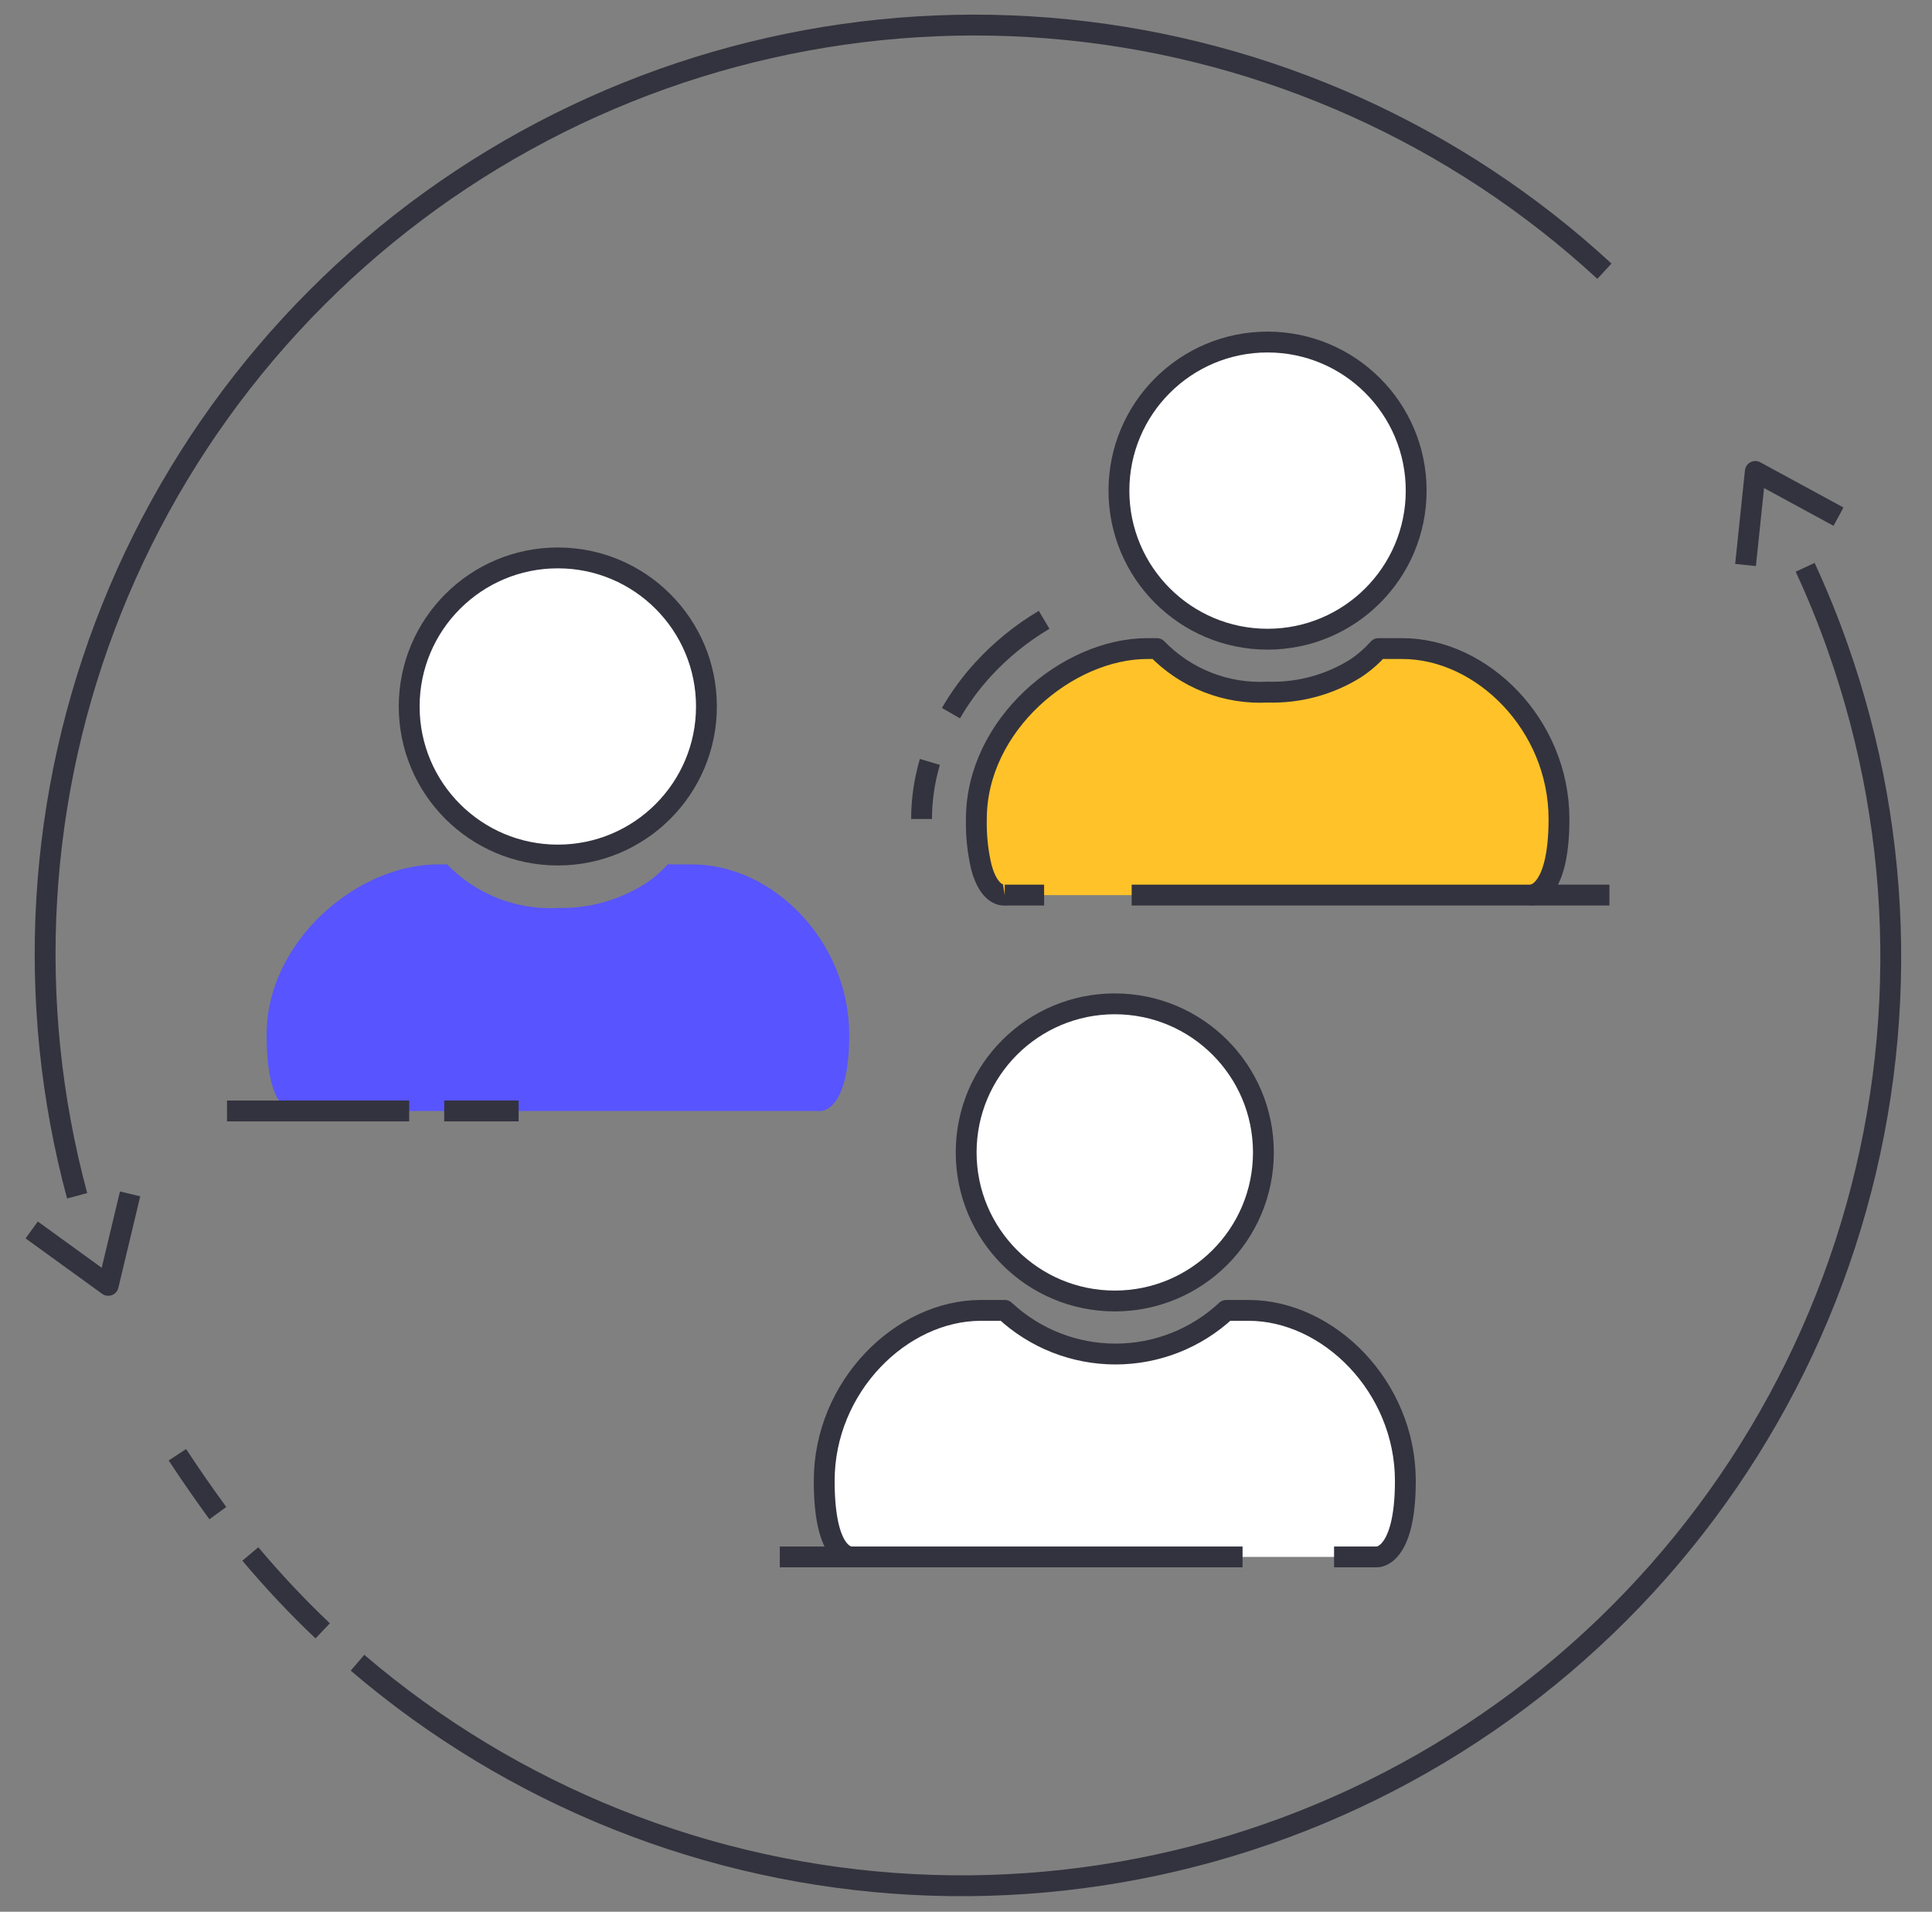 <?xml version="1.0" encoding="utf-8"?>
<svg width="95" height="94" viewBox="0 0 95 94" fill="none" xmlns="http://www.w3.org/2000/svg">
<rect x="0" y="0" width="95" height="94" fill="#808080" stroke="none"/>
<g clip-path="url(#clip0)">
<path d="M46.76 35.066C47.206 34.293 47.736 33.572 48.338 32.914C49.214 31.958 50.226 31.136 51.341 30.476" fill="white"/>
<path d="M46.76 35.066C47.206 34.293 47.736 33.572 48.338 32.914C49.214 31.958 50.226 31.136 51.341 30.476" stroke="#33333F" stroke-width="1.025" stroke-linejoin="round"/>
<path d="M45.315 40.27C45.316 39.32 45.454 38.374 45.724 37.463L45.315 40.27Z" fill="white"/>
<path d="M45.315 40.27C45.316 39.32 45.454 38.374 45.724 37.463" stroke="#33333F" stroke-width="1.025" stroke-linejoin="round"/>
<path d="M3.793 58.796C1.215 49.234 1.815 39.094 5.504 29.902C9.192 20.712 15.769 12.968 24.243 7.838C32.717 2.708 42.629 0.471 52.486 1.462C62.343 2.453 71.61 6.62 78.892 13.335" stroke="#33333F" stroke-width="1.025" stroke-linejoin="round"/>
<path d="M10.712 74.399C10.028 73.463 9.365 72.507 8.723 71.53" stroke="#33333F" stroke-width="1.025" stroke-linejoin="round"/>
<path d="M15.867 80.189C14.611 78.996 13.424 77.734 12.31 76.408" stroke="#33333F" stroke-width="1.025" stroke-linejoin="round"/>
<path d="M88.762 27.894C89.357 29.178 89.886 30.479 90.351 31.797C93.71 41.278 93.845 51.602 90.734 61.167C87.623 70.733 81.441 79.004 73.147 84.698C64.853 90.392 54.911 93.19 44.864 92.658C34.816 92.126 25.225 88.294 17.579 81.756" stroke="#33333F" stroke-width="1.025" stroke-linejoin="round"/>
<path d="M62.328 31.429C66.365 31.429 69.636 28.158 69.636 24.124C69.636 20.089 66.365 16.818 62.328 16.818C58.292 16.818 55.02 20.089 55.02 24.124C55.02 28.158 58.292 31.429 62.328 31.429Z" fill="white" stroke="#33333F" stroke-width="1.025" stroke-linejoin="round"/>
<path d="M67.771 31.89H68.939C72.865 31.89 76.647 35.64 76.647 40.271C76.647 44.082 75.253 44.011 75.253 44.011H49.404C49.404 44.011 48.01 44.246 48.01 40.271C48.01 35.64 52.489 31.89 56.414 31.89H56.886C58.364 33.269 60.311 34.036 62.334 34.036C64.356 34.036 66.303 33.269 67.781 31.89H67.771Z" fill="#FFC329"/>
<path d="M49.404 44.011C49.404 44.011 48.656 44.133 48.256 42.638C48.074 41.862 47.991 41.067 48.01 40.271V40.271C48.01 35.64 52.489 31.89 56.415 31.89H56.886C57.589 32.616 58.439 33.183 59.38 33.552C60.321 33.922 61.33 34.085 62.339 34.031C63.869 34.078 65.379 33.668 66.674 32.853C67.082 32.579 67.454 32.255 67.781 31.89H68.95C72.876 31.89 76.658 35.64 76.658 40.271C76.658 44.082 75.264 44.011 75.264 44.011H55.646" stroke="#33333F" stroke-width="1.025" stroke-linejoin="round"/>
<path d="M49.404 44.011H51.341" stroke="#33333F" stroke-width="1.025" stroke-linejoin="round"/>
<path d="M27.429 42.042C31.465 42.042 34.737 38.772 34.737 34.737C34.737 30.702 31.465 27.432 27.429 27.432C23.393 27.432 20.121 30.702 20.121 34.737C20.121 38.772 23.393 42.042 27.429 42.042Z" fill="white" stroke="#33333F" stroke-width="1.025" stroke-linejoin="round"/>
<path d="M32.882 42.504H34.05C37.976 42.504 41.758 46.254 41.758 50.885C41.758 54.697 40.364 54.625 40.364 54.625H14.504C14.504 54.625 13.11 54.86 13.11 50.885C13.11 46.254 17.589 42.504 21.515 42.504H21.986C22.689 43.23 23.54 43.797 24.48 44.166C25.421 44.536 26.43 44.699 27.439 44.645C28.97 44.678 30.476 44.254 31.765 43.426C32.172 43.152 32.544 42.829 32.871 42.463L32.882 42.504Z" fill="#5854FF"/>
<path d="M54.816 63.969C58.852 63.969 62.124 60.698 62.124 56.664C62.124 52.629 58.852 49.358 54.816 49.358C50.78 49.358 47.508 52.629 47.508 56.664C47.508 60.698 50.78 63.969 54.816 63.969Z" fill="white" stroke="#33333F" stroke-width="1.025" stroke-linejoin="round"/>
<path d="M61.099 76.552H41.922C41.922 76.552 40.528 76.787 40.528 72.812C40.528 68.181 44.31 64.431 48.236 64.431H49.404C50.882 65.81 52.829 66.577 54.852 66.577C56.874 66.577 58.821 65.81 60.299 64.431H61.396C65.322 64.431 69.104 68.181 69.104 72.812C69.104 76.623 67.71 76.552 67.71 76.552H65.598" fill="white"/>
<path d="M61.099 76.552H41.922C41.922 76.552 40.528 76.787 40.528 72.812C40.528 68.181 44.31 64.431 48.236 64.431H49.404C50.882 65.81 52.829 66.577 54.852 66.577C56.874 66.577 58.821 65.81 60.299 64.431H61.396C65.322 64.431 69.104 68.181 69.104 72.812C69.104 76.623 67.71 76.552 67.71 76.552H65.598" stroke="#33333F" stroke-width="1.025" stroke-linejoin="round"/>
<path d="M90.402 25.404L86.312 23.181L85.831 27.781" stroke="#33333F" stroke-width="1.025" stroke-linejoin="round"/>
<path d="M1.559 60.476L5.321 63.201L6.397 58.703" stroke="#33333F" stroke-width="1.025" stroke-linejoin="round"/>
<path d="M75.253 44.011H79.138" stroke="#33333F" stroke-width="1.025" stroke-linejoin="round"/>
<path d="M41.88 76.552H38.344" stroke="#33333F" stroke-width="1.025" stroke-linejoin="round"/>
<path d="M11.163 54.625H20.121" stroke="#33333F" stroke-width="1.025" stroke-linejoin="round"/>
<path d="M21.843 54.625H25.502" stroke="#33333F" stroke-width="1.025" stroke-linejoin="round"/>
</g>
<defs>
<clipPath id="clip0">
<rect width="93.271" height="93.238" fill="white" transform="translate(0.923 0.394)"/>
</clipPath>
</defs>
</svg>
